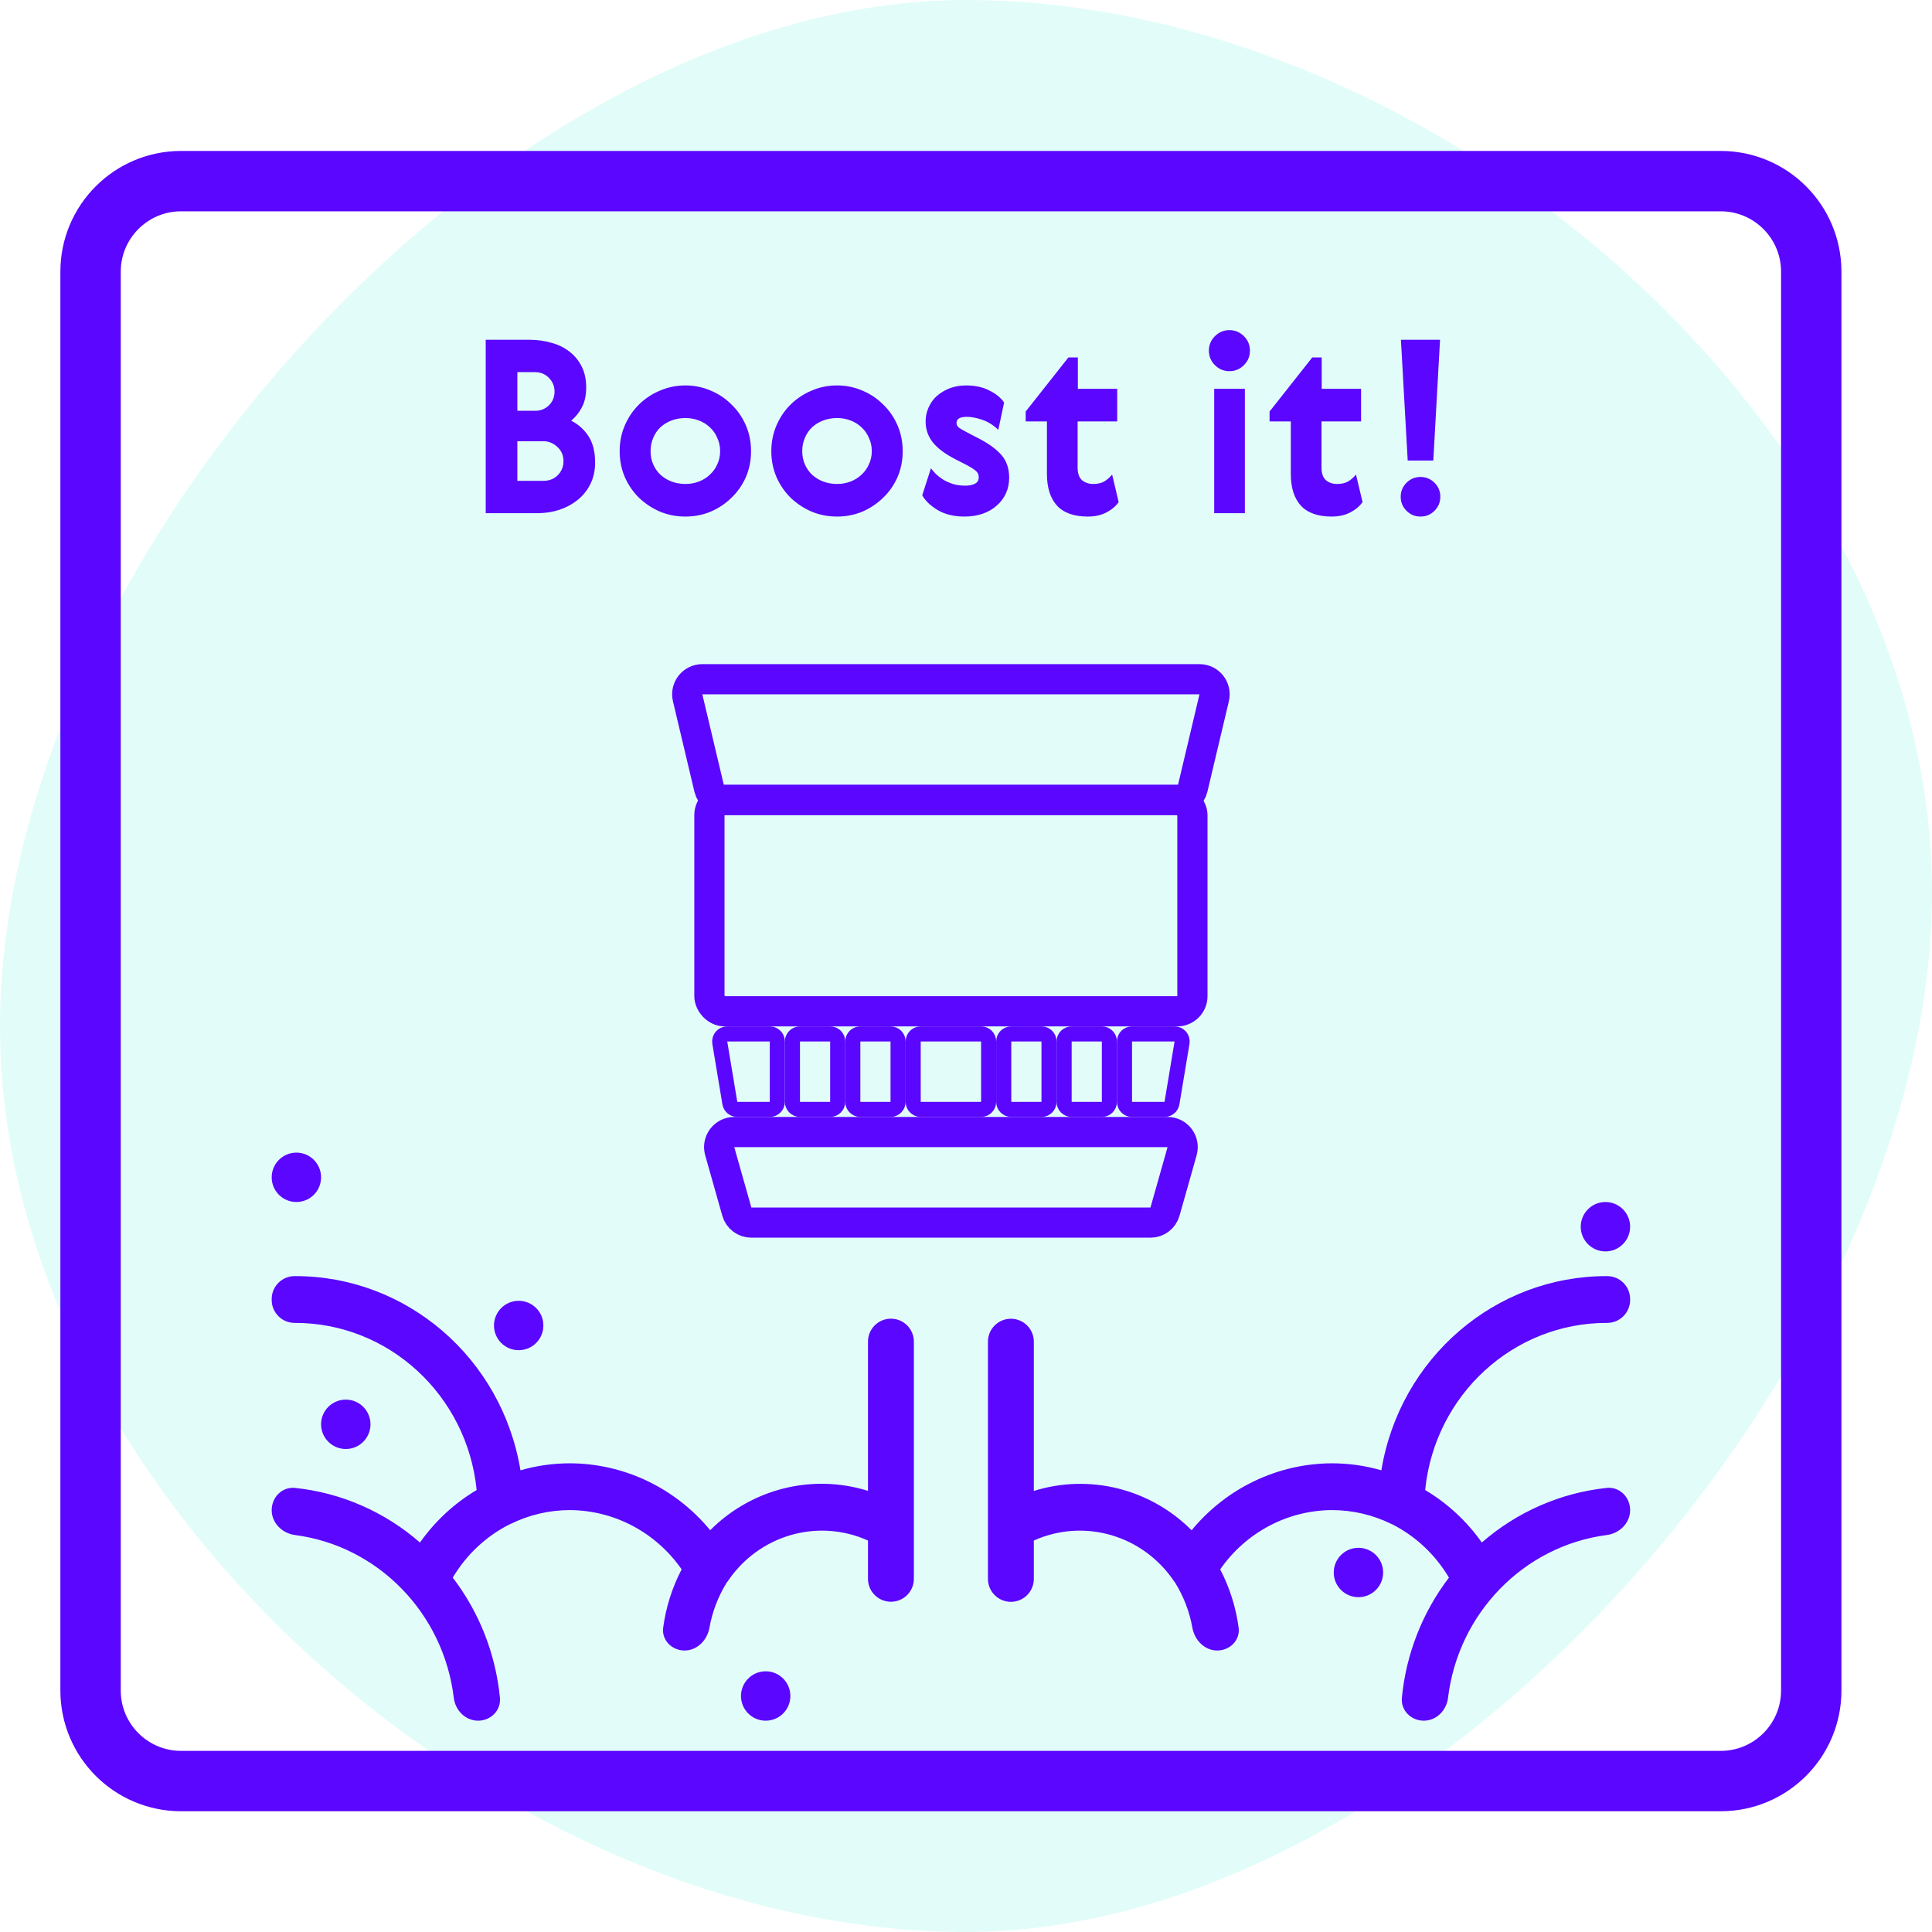 <svg width="64" height="64" viewBox="0 0 64 64" fill="none" xmlns="http://www.w3.org/2000/svg">
<rect width="64" height="64" fill="white"/>
<path opacity="0.116" d="M32 64C47.464 64 64 45.032 64 29.568C64 14.104 47.464 0 32 0C16.536 0 0 18.536 0 34C0 49.464 16.536 64 32 64Z" fill="#04EBCD"/>
<path d="M3 9C3 7.343 4.343 6 6 6H57C58.657 6 60 7.343 60 9V56C60 57.657 58.657 59 57 59H6C4.343 59 3 57.657 3 56V9Z" stroke="#5A06FF" stroke-width="2" stroke-linecap="round"/>
<mask id="mask0" mask-type="alpha" maskUnits="userSpaceOnUse" x="2" y="5" width="59" height="55">
<path d="M3 9C3 7.343 4.343 6 6 6H57C58.657 6 60 7.343 60 9V56C60 57.657 58.657 59 57 59H6C4.343 59 3 57.657 3 56V9Z" fill="white" stroke="white" stroke-width="2" stroke-linecap="round"/>
</mask>
<g mask="url(#mask0)">
<path d="M17.546 11.256C17.808 11.256 18.053 11.291 18.282 11.36C18.512 11.424 18.709 11.523 18.874 11.656C19.045 11.789 19.178 11.955 19.274 12.152C19.37 12.344 19.418 12.571 19.418 12.832C19.418 13.088 19.373 13.304 19.282 13.48C19.197 13.651 19.077 13.803 18.922 13.936C19.162 14.059 19.354 14.232 19.498 14.456C19.642 14.68 19.714 14.968 19.714 15.32C19.714 15.581 19.663 15.816 19.562 16.024C19.461 16.232 19.322 16.408 19.146 16.552C18.97 16.696 18.765 16.808 18.53 16.888C18.301 16.963 18.058 17 17.802 17H16.09V11.256H17.546ZM17.138 12.328V13.608H17.73C17.906 13.608 18.055 13.549 18.178 13.432C18.306 13.309 18.37 13.155 18.37 12.968C18.37 12.797 18.309 12.648 18.186 12.52C18.064 12.392 17.909 12.328 17.722 12.328H17.138ZM17.138 14.616V15.928H18.01C18.192 15.928 18.346 15.867 18.474 15.744C18.602 15.616 18.666 15.459 18.666 15.272C18.666 15.187 18.65 15.104 18.618 15.024C18.586 14.944 18.538 14.875 18.474 14.816C18.416 14.757 18.346 14.709 18.266 14.672C18.186 14.635 18.098 14.616 18.002 14.616H17.138ZM24.879 14.944C24.879 15.259 24.821 15.549 24.703 15.816C24.586 16.077 24.426 16.304 24.223 16.496C24.026 16.688 23.797 16.84 23.535 16.952C23.274 17.059 22.997 17.112 22.703 17.112C22.41 17.112 22.133 17.059 21.871 16.952C21.61 16.84 21.378 16.688 21.175 16.496C20.978 16.304 20.821 16.077 20.703 15.816C20.586 15.549 20.527 15.259 20.527 14.944C20.527 14.635 20.586 14.347 20.703 14.08C20.821 13.813 20.978 13.584 21.175 13.392C21.378 13.195 21.61 13.043 21.871 12.936C22.133 12.824 22.41 12.768 22.703 12.768C22.997 12.768 23.274 12.824 23.535 12.936C23.797 13.043 24.026 13.195 24.223 13.392C24.426 13.584 24.586 13.813 24.703 14.08C24.821 14.347 24.879 14.635 24.879 14.944ZM21.639 14.504C21.581 14.637 21.551 14.784 21.551 14.944C21.551 15.104 21.581 15.251 21.639 15.384C21.698 15.517 21.778 15.632 21.879 15.728C21.986 15.824 22.109 15.899 22.247 15.952C22.391 16.005 22.543 16.032 22.703 16.032C22.863 16.032 23.013 16.005 23.151 15.952C23.29 15.899 23.41 15.824 23.511 15.728C23.618 15.632 23.701 15.517 23.759 15.384C23.823 15.251 23.855 15.104 23.855 14.944C23.855 14.784 23.823 14.637 23.759 14.504C23.701 14.365 23.618 14.248 23.511 14.152C23.41 14.056 23.29 13.981 23.151 13.928C23.013 13.875 22.863 13.848 22.703 13.848C22.543 13.848 22.391 13.875 22.247 13.928C22.109 13.981 21.986 14.056 21.879 14.152C21.778 14.248 21.698 14.365 21.639 14.504ZM29.903 14.944C29.903 15.259 29.844 15.549 29.727 15.816C29.61 16.077 29.45 16.304 29.247 16.496C29.049 16.688 28.82 16.84 28.559 16.952C28.297 17.059 28.02 17.112 27.727 17.112C27.433 17.112 27.156 17.059 26.895 16.952C26.634 16.84 26.401 16.688 26.199 16.496C26.002 16.304 25.844 16.077 25.727 15.816C25.61 15.549 25.551 15.259 25.551 14.944C25.551 14.635 25.61 14.347 25.727 14.08C25.844 13.813 26.002 13.584 26.199 13.392C26.401 13.195 26.634 13.043 26.895 12.936C27.156 12.824 27.433 12.768 27.727 12.768C28.02 12.768 28.297 12.824 28.559 12.936C28.82 13.043 29.049 13.195 29.247 13.392C29.45 13.584 29.61 13.813 29.727 14.08C29.844 14.347 29.903 14.635 29.903 14.944ZM26.663 14.504C26.604 14.637 26.575 14.784 26.575 14.944C26.575 15.104 26.604 15.251 26.663 15.384C26.721 15.517 26.802 15.632 26.903 15.728C27.009 15.824 27.132 15.899 27.271 15.952C27.415 16.005 27.567 16.032 27.727 16.032C27.887 16.032 28.036 16.005 28.175 15.952C28.314 15.899 28.433 15.824 28.535 15.728C28.642 15.632 28.724 15.517 28.783 15.384C28.847 15.251 28.879 15.104 28.879 14.944C28.879 14.784 28.847 14.637 28.783 14.504C28.724 14.365 28.642 14.248 28.535 14.152C28.433 14.056 28.314 13.981 28.175 13.928C28.036 13.875 27.887 13.848 27.727 13.848C27.567 13.848 27.415 13.875 27.271 13.928C27.132 13.981 27.009 14.056 26.903 14.152C26.802 14.248 26.721 14.365 26.663 14.504ZM31.654 15.216C31.318 15.045 31.068 14.859 30.902 14.656C30.742 14.453 30.662 14.221 30.662 13.96C30.662 13.8 30.694 13.648 30.758 13.504C30.822 13.355 30.913 13.227 31.03 13.12C31.153 13.013 31.294 12.928 31.454 12.864C31.62 12.8 31.804 12.768 32.006 12.768C32.31 12.768 32.572 12.827 32.79 12.944C33.009 13.056 33.166 13.187 33.262 13.336L33.07 14.24C32.905 14.08 32.726 13.968 32.534 13.904C32.342 13.84 32.174 13.808 32.03 13.808C31.801 13.808 31.686 13.875 31.686 14.008C31.686 14.072 31.713 14.125 31.766 14.168C31.82 14.205 31.902 14.253 32.014 14.312L32.398 14.512C32.734 14.683 32.99 14.867 33.166 15.064C33.342 15.261 33.43 15.515 33.43 15.824C33.43 16.011 33.396 16.181 33.326 16.336C33.257 16.491 33.156 16.627 33.022 16.744C32.894 16.861 32.74 16.952 32.558 17.016C32.377 17.08 32.174 17.112 31.95 17.112C31.598 17.112 31.302 17.04 31.062 16.896C30.822 16.752 30.652 16.589 30.55 16.408L30.838 15.512C30.886 15.576 30.945 15.643 31.014 15.712C31.089 15.781 31.174 15.845 31.27 15.904C31.366 15.957 31.473 16.003 31.59 16.04C31.708 16.072 31.838 16.088 31.982 16.088C32.105 16.088 32.209 16.067 32.294 16.024C32.38 15.981 32.422 15.909 32.422 15.808C32.422 15.717 32.388 15.645 32.318 15.592C32.249 15.533 32.142 15.467 31.998 15.392L31.654 15.216ZM37.057 16.632C36.961 16.771 36.825 16.885 36.649 16.976C36.473 17.067 36.268 17.112 36.033 17.112C35.575 17.112 35.233 16.989 35.009 16.744C34.791 16.499 34.681 16.152 34.681 15.704V13.96H33.977V13.632L35.393 11.84H35.705V12.88H37.009V13.96H35.697V15.48C35.697 15.683 35.748 15.827 35.849 15.912C35.951 15.992 36.071 16.032 36.209 16.032C36.348 16.032 36.465 16.008 36.561 15.96C36.657 15.907 36.751 15.827 36.841 15.72L37.057 16.632ZM40.222 12.88H41.238V17H40.222V12.88ZM40.246 12.096C40.112 11.963 40.046 11.803 40.046 11.616C40.046 11.429 40.112 11.269 40.246 11.136C40.379 11.003 40.539 10.936 40.726 10.936C40.912 10.936 41.072 11.003 41.206 11.136C41.339 11.269 41.406 11.429 41.406 11.616C41.406 11.803 41.339 11.963 41.206 12.096C41.072 12.229 40.912 12.296 40.726 12.296C40.539 12.296 40.379 12.229 40.246 12.096ZM45.136 16.632C45.039 16.771 44.904 16.885 44.727 16.976C44.551 17.067 44.346 17.112 44.111 17.112C43.653 17.112 43.312 16.989 43.087 16.744C42.869 16.499 42.76 16.152 42.76 15.704V13.96H42.056V13.632L43.471 11.84H43.783V12.88H45.087V13.96H43.776V15.48C43.776 15.683 43.826 15.827 43.928 15.912C44.029 15.992 44.149 16.032 44.288 16.032C44.426 16.032 44.544 16.008 44.639 15.96C44.736 15.907 44.829 15.827 44.919 15.72L45.136 16.632ZM46.632 15.256L46.407 11.256H47.703L47.48 15.256H46.632ZM46.592 16.92C46.464 16.792 46.4 16.637 46.4 16.456C46.4 16.275 46.464 16.12 46.592 15.992C46.719 15.864 46.874 15.8 47.056 15.8C47.237 15.8 47.392 15.864 47.52 15.992C47.648 16.12 47.712 16.275 47.712 16.456C47.712 16.637 47.648 16.792 47.52 16.92C47.392 17.048 47.237 17.112 47.056 17.112C46.874 17.112 46.719 17.048 46.592 16.92Z" fill="#5A06FF"/>
</g>
<g clip-path="url(#clip0)">
<path d="M33.487 43.685C33.907 43.685 34.247 44.025 34.247 44.445V49.389C36.092 48.814 38.097 49.314 39.474 50.692C40.628 49.291 42.329 48.479 44.123 48.474C44.677 48.474 45.227 48.552 45.759 48.706C46.373 44.983 49.539 42.26 53.24 42.273C53.66 42.273 54 42.613 54 43.033V43.063C54 43.483 53.66 43.823 53.24 43.823C50.135 43.813 47.527 46.207 47.21 49.359C47.949 49.798 48.588 50.39 49.087 51.098C50.26 50.076 51.705 49.449 53.226 49.289C53.652 49.245 54 49.596 54 50.025C54 50.453 53.651 50.794 53.227 50.85C50.48 51.208 48.306 53.435 47.968 56.242C47.918 56.659 47.582 57 47.163 57C46.743 57 46.399 56.659 46.439 56.241C46.578 54.796 47.117 53.415 47.998 52.261C47.547 51.499 46.892 50.884 46.109 50.489C46.102 50.489 46.093 50.489 46.086 50.481C45.474 50.18 44.803 50.024 44.123 50.024C42.651 50.031 41.272 50.762 40.42 51.987C40.734 52.59 40.941 53.243 41.031 53.916C41.088 54.332 40.743 54.675 40.323 54.675C39.904 54.675 39.572 54.333 39.499 53.921C39.405 53.395 39.213 52.891 38.932 52.436H38.937C38.926 52.421 38.912 52.41 38.901 52.395C37.874 50.855 35.917 50.282 34.247 51.032V52.303C34.247 52.722 33.907 53.063 33.487 53.063C33.067 53.063 32.727 52.722 32.727 52.303V44.445C32.727 44.025 33.067 43.685 33.487 43.685Z" fill="#5A06FF"/>
<path d="M9.76 43.823C9.34 43.823 9 43.483 9 43.063V43.033C9 42.613 9.34 42.273 9.76 42.273C13.461 42.26 16.627 44.983 17.241 48.706C17.773 48.552 18.323 48.474 18.877 48.474C20.671 48.479 22.371 49.289 23.526 50.69C24.903 49.312 26.908 48.812 28.753 49.386V44.442C28.753 44.023 29.093 43.683 29.513 43.683C29.933 43.683 30.273 44.023 30.273 44.442V52.301C30.273 52.72 29.933 53.06 29.513 53.06C29.093 53.06 28.753 52.72 28.753 52.301V51.032C27.083 50.282 25.126 50.855 24.099 52.394C24.088 52.409 24.074 52.42 24.063 52.435H24.068C23.786 52.891 23.595 53.395 23.501 53.921C23.428 54.333 23.096 54.675 22.677 54.675C22.257 54.675 21.912 54.332 21.969 53.916C22.059 53.243 22.266 52.59 22.58 51.987C21.728 50.762 20.349 50.031 18.877 50.024C18.197 50.024 17.526 50.181 16.914 50.483C16.907 50.487 16.898 50.488 16.891 50.491C16.107 50.884 15.45 51.499 14.998 52.261C15.881 53.414 16.42 54.795 16.561 56.241C16.601 56.659 16.257 57 15.837 57C15.418 57 15.082 56.659 15.032 56.242C14.694 53.435 12.52 51.208 9.773 50.85C9.349 50.794 9 50.453 9 50.025C9 49.596 9.348 49.245 9.774 49.289C11.296 49.449 12.74 50.076 13.912 51.098C14.412 50.39 15.051 49.798 15.79 49.359C15.473 46.207 12.866 43.813 9.76 43.823Z" fill="#5A06FF"/>
<path d="M45.818 52.091C45.818 52.542 45.452 52.909 45 52.909C44.548 52.909 44.182 52.542 44.182 52.091C44.182 51.639 44.548 51.273 45 51.273C45.452 51.273 45.818 51.639 45.818 52.091Z" fill="#5A06FF"/>
<path d="M54 40.636C54 41.088 53.634 41.455 53.182 41.455C52.73 41.455 52.364 41.088 52.364 40.636C52.364 40.185 52.73 39.818 53.182 39.818C53.634 39.818 54 40.185 54 40.636Z" fill="#5A06FF"/>
<path d="M12.273 47.182C12.273 47.634 11.906 48 11.455 48C11.003 48 10.636 47.634 10.636 47.182C10.636 46.73 11.003 46.364 11.455 46.364C11.906 46.364 12.273 46.73 12.273 47.182Z" fill="#5A06FF"/>
<path d="M18 43.909C18 44.361 17.634 44.727 17.182 44.727C16.73 44.727 16.364 44.361 16.364 43.909C16.364 43.457 16.73 43.091 17.182 43.091C17.634 43.091 18 43.457 18 43.909Z" fill="#5A06FF"/>
<path d="M26.182 56.182C26.182 56.634 25.816 57 25.364 57C24.912 57 24.546 56.634 24.546 56.182C24.546 55.73 24.912 55.364 25.364 55.364C25.816 55.364 26.182 55.73 26.182 56.182Z" fill="#5A06FF"/>
<path d="M10.636 39C10.636 39.452 10.27 39.818 9.818 39.818C9.366 39.818 9 39.452 9 39C9 38.548 9.366 38.182 9.818 38.182C10.27 38.182 10.636 38.548 10.636 39Z" fill="#5A06FF"/>
<path d="M28.25 34.5C28.25 34.362 28.362 34.25 28.5 34.25H29H29.5C29.638 34.25 29.75 34.362 29.75 34.5V36.5C29.75 36.638 29.638 36.75 29.5 36.75H28.5C28.362 36.75 28.25 36.638 28.25 36.5V34.5Z" stroke="#5A06FF" stroke-width="0.5"/>
<path d="M26.25 34.5C26.25 34.362 26.362 34.25 26.5 34.25H27H27.5C27.638 34.25 27.75 34.362 27.75 34.5V36.5C27.75 36.638 27.638 36.75 27.5 36.75H26.5C26.362 36.75 26.25 36.638 26.25 36.5V34.5Z" stroke="#5A06FF" stroke-width="0.5"/>
<path d="M23.844 34.541C23.818 34.389 23.936 34.25 24.09 34.25H25H25.5C25.638 34.25 25.75 34.362 25.75 34.5V36.5C25.75 36.638 25.638 36.75 25.5 36.75H24.424C24.301 36.75 24.197 36.662 24.177 36.541L23.844 34.541Z" stroke="#5A06FF" stroke-width="0.5"/>
<path d="M30.25 34.5C30.25 34.362 30.362 34.25 30.5 34.25H31.5H32.5C32.638 34.25 32.75 34.362 32.75 34.5V35.5V36.5C32.75 36.638 32.638 36.75 32.5 36.75H30.5C30.362 36.75 30.25 36.638 30.25 36.5V35.5V34.5Z" stroke="#5A06FF" stroke-width="0.5"/>
<path d="M33.25 34.5C33.25 34.362 33.362 34.25 33.5 34.25H34H34.5C34.638 34.25 34.75 34.362 34.75 34.5V36.5C34.75 36.638 34.638 36.75 34.5 36.75H33.5C33.362 36.75 33.25 36.638 33.25 36.5V34.5Z" stroke="#5A06FF" stroke-width="0.5"/>
<path d="M35.25 34.5C35.25 34.362 35.362 34.25 35.5 34.25H36H36.5C36.638 34.25 36.75 34.362 36.75 34.5V36.5C36.75 36.638 36.638 36.75 36.5 36.75H35.5C35.362 36.75 35.25 36.638 35.25 36.5V34.5Z" stroke="#5A06FF" stroke-width="0.5"/>
<path d="M37.25 34.5C37.25 34.362 37.362 34.25 37.5 34.25H38H38.91C39.064 34.25 39.182 34.389 39.156 34.541L38.823 36.541C38.803 36.662 38.699 36.75 38.576 36.75H37.5C37.362 36.75 37.25 36.638 37.25 36.5V34.5Z" stroke="#5A06FF" stroke-width="0.5"/>
<path d="M22.779 23.116C22.704 22.801 22.942 22.5 23.265 22.5H39.735C40.057 22.5 40.296 22.801 40.221 23.116L39.509 26.116C39.455 26.341 39.254 26.5 39.022 26.5H23.978C23.746 26.5 23.545 26.341 23.491 26.116L22.779 23.116Z" stroke="#5A06FF"/>
<rect x="23.5" y="26.5" width="16" height="7" rx="0.5" stroke="#5A06FF"/>
<path d="M23.842 38.136C23.751 37.817 23.991 37.5 24.323 37.5H38.677C39.009 37.5 39.249 37.817 39.158 38.136L38.592 40.136C38.531 40.352 38.334 40.5 38.111 40.5H24.889C24.666 40.5 24.469 40.352 24.408 40.136L23.842 38.136Z" stroke="#5A06FF"/>
</g>
<defs>
<clipPath id="clip0">
<rect width="45" height="45" fill="white" transform="matrix(-1 0 0 1 54 12)"/>
</clipPath>
</defs>
</svg>

